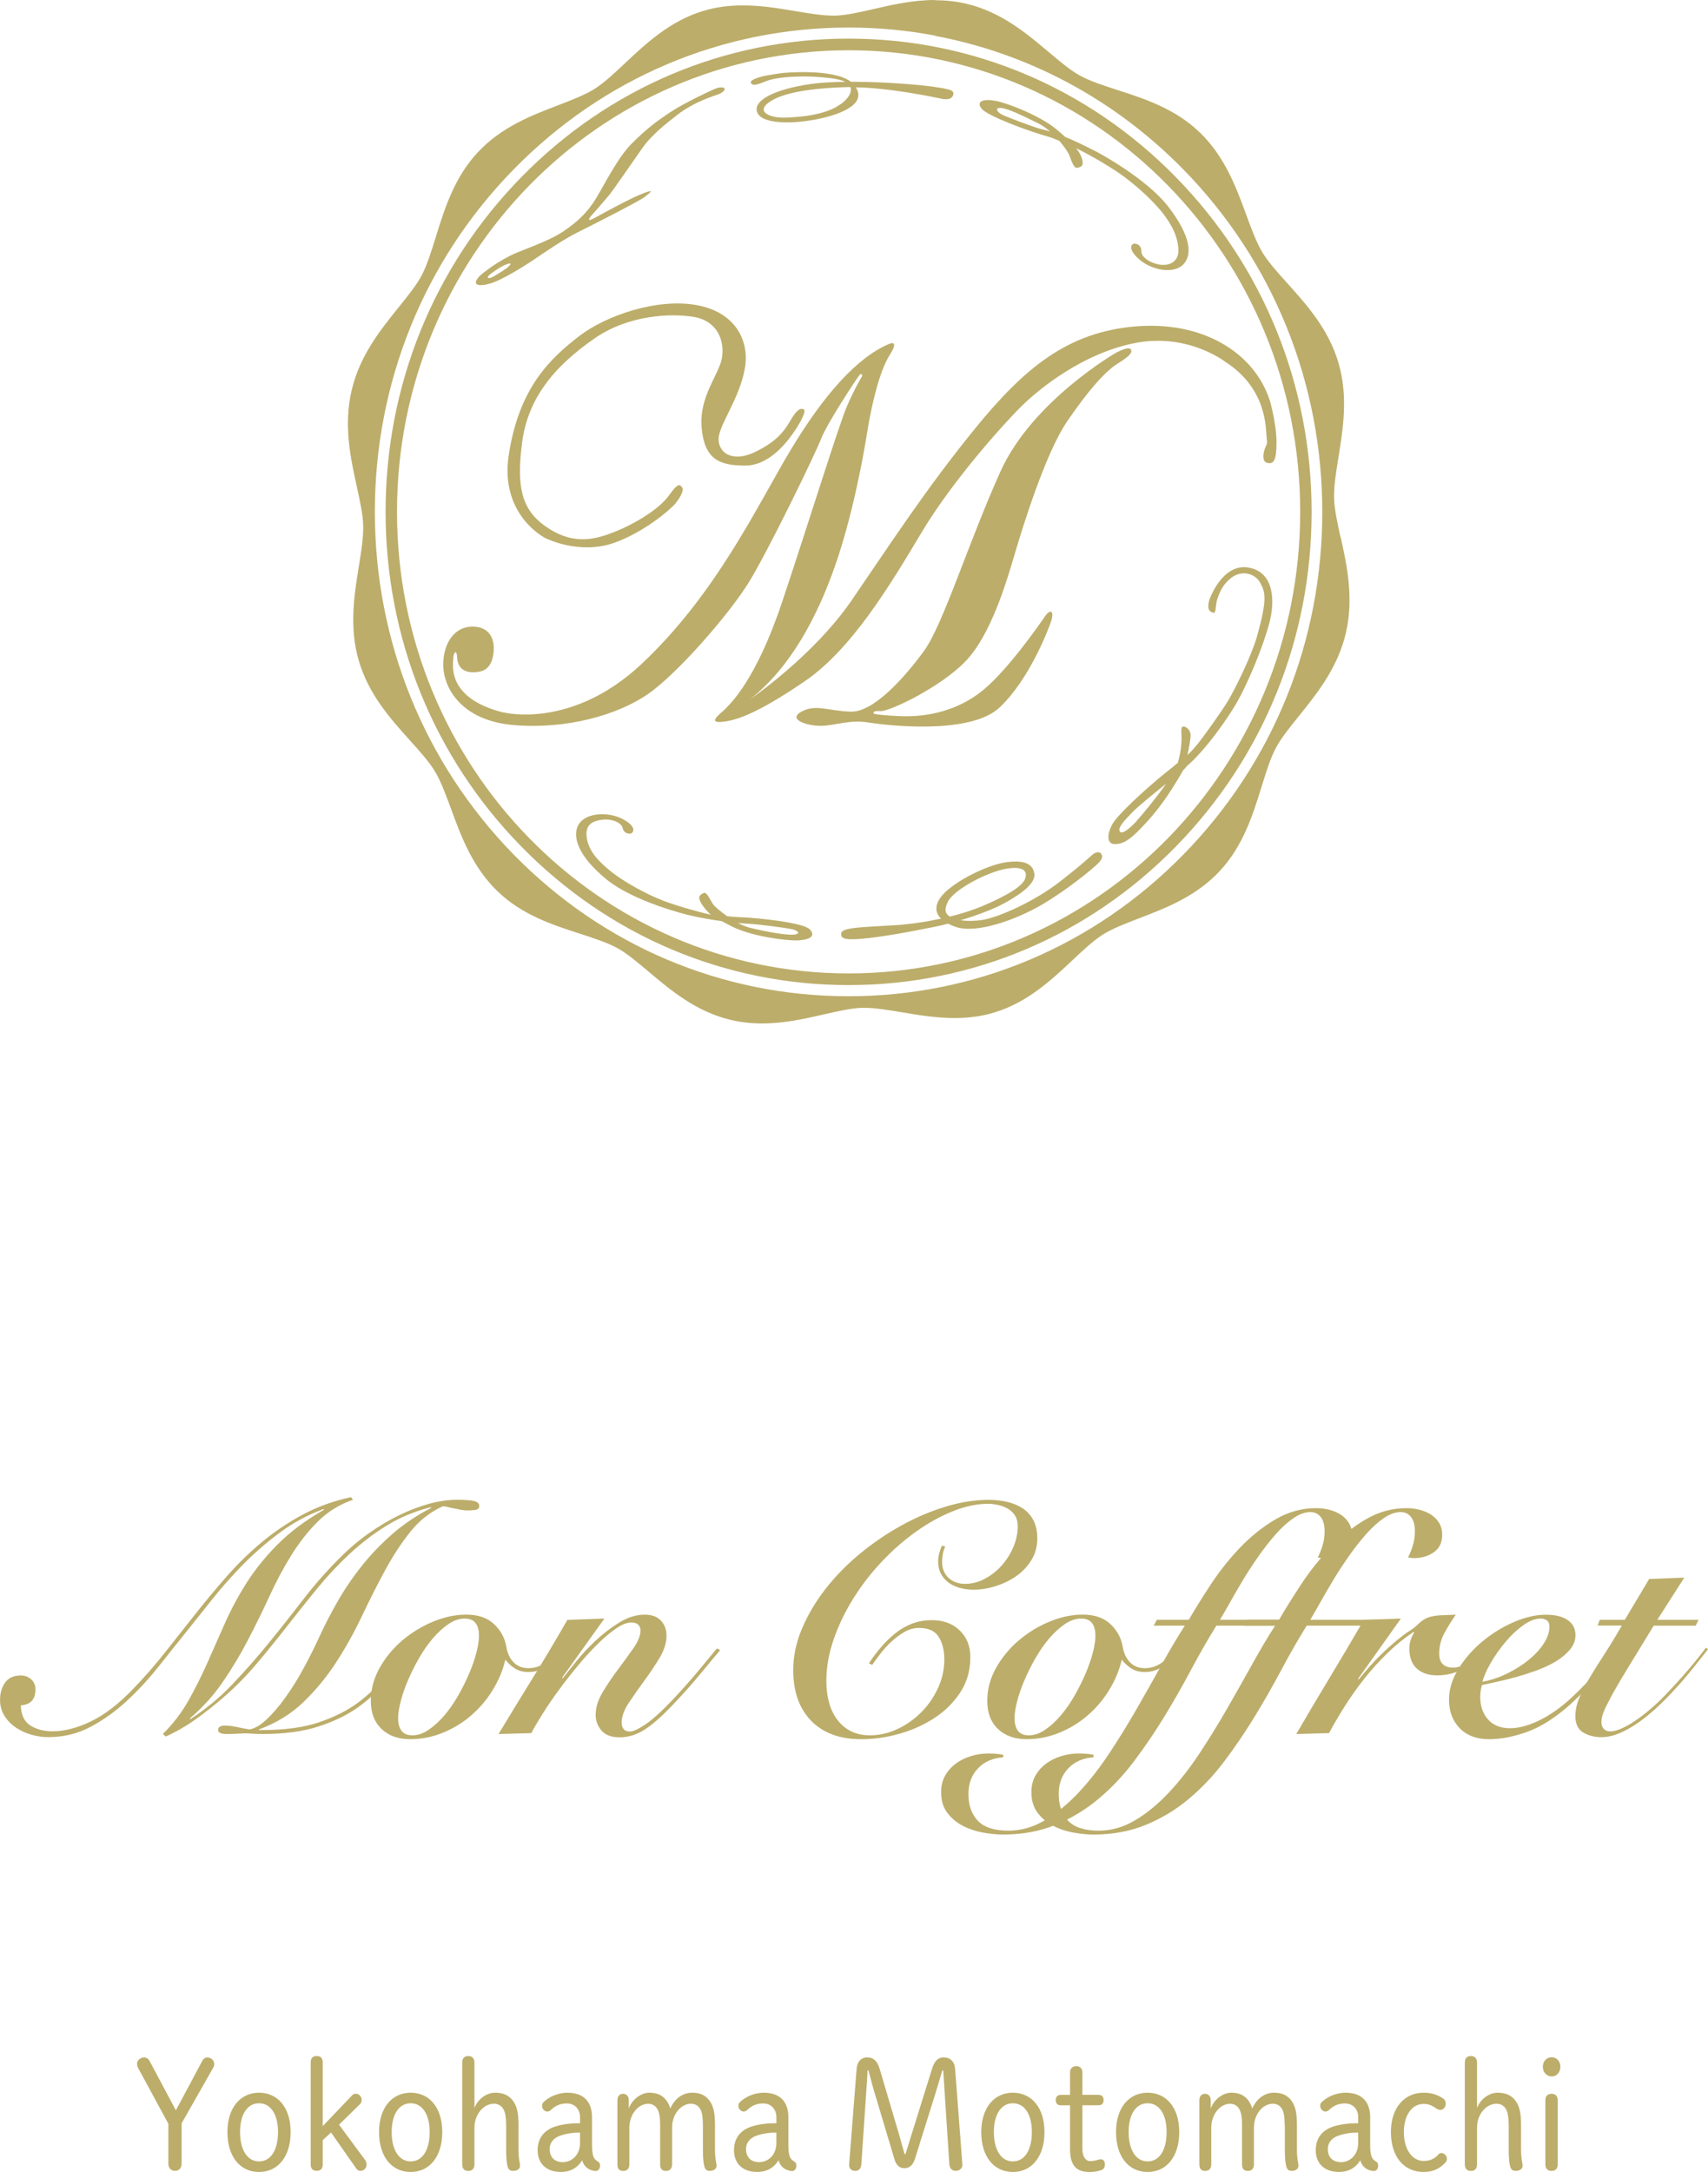 <svg width="162" height="206" viewBox="0 0 162 206" fill="none" xmlns="http://www.w3.org/2000/svg">
<g clip-path="url(#clip0_235_10)">
<path d="M33.472 142.246C32.176 142.697 31.07 143.385 30.144 144.309C29.219 145.233 28.388 146.29 27.647 147.476C26.907 148.666 26.218 149.951 25.581 151.339C24.944 152.723 24.264 154.107 23.544 155.495C22.826 156.878 22.025 158.219 21.142 159.508C20.26 160.802 19.209 161.958 18 162.985L18.06 163.045C19.519 162.099 20.85 160.999 22.051 159.736C23.252 158.473 24.41 157.162 25.516 155.8C26.627 154.437 27.708 153.067 28.767 151.691C29.826 150.316 30.941 149.044 32.112 147.876C33.016 146.952 33.963 146.144 34.949 145.443C35.935 144.747 36.916 144.163 37.893 143.69C38.871 143.217 39.818 142.861 40.743 142.611C41.669 142.366 42.53 142.242 43.331 142.242C44.131 142.242 44.661 142.285 44.98 142.366C45.298 142.448 45.457 142.603 45.457 142.826C45.457 143.05 45.324 143.179 45.057 143.209C44.79 143.239 44.575 143.256 44.411 143.256C44.144 143.256 43.89 143.23 43.658 143.179C43.421 143.127 43.189 143.08 42.965 143.041C42.737 143.002 42.547 142.959 42.397 142.916C42.242 142.878 42.112 142.856 42.009 142.856C40.816 143.389 39.792 144.193 38.927 145.271C38.061 146.35 37.261 147.57 36.524 148.933C35.784 150.295 35.056 151.739 34.337 153.256C33.618 154.773 32.813 156.225 31.918 157.609C31.023 158.992 29.994 160.256 28.818 161.395C27.647 162.533 26.231 163.41 24.565 164.025V164.085H24.84C26.997 164.085 28.805 163.84 30.265 163.346C31.724 162.851 32.96 162.228 33.98 161.468C34.996 160.711 35.844 159.873 36.524 158.962C37.205 158.051 37.82 157.162 38.376 156.302L38.621 156.457C38.044 157.441 37.39 158.412 36.649 159.366C35.909 160.32 35.018 161.171 33.967 161.919C32.921 162.667 31.66 163.277 30.192 163.75C28.724 164.222 26.971 164.459 24.935 164.459C24.608 164.459 24.272 164.45 23.932 164.429C23.592 164.407 23.351 164.398 23.209 164.398C23.084 164.398 22.86 164.411 22.533 164.429C22.206 164.45 21.866 164.459 21.517 164.459C20.962 164.459 20.686 164.334 20.686 164.089C20.686 163.801 20.901 163.659 21.332 163.659C21.659 163.659 22.016 163.702 22.395 163.784C22.774 163.866 23.2 163.947 23.674 164.029C24.186 163.926 24.733 163.603 25.305 163.058C25.882 162.516 26.463 161.837 27.049 161.025C27.634 160.217 28.198 159.315 28.745 158.318C29.288 157.325 29.787 156.332 30.239 155.348C30.751 154.223 31.341 153.071 32.013 151.902C32.68 150.733 33.45 149.599 34.325 148.503C35.198 147.407 36.18 146.384 37.269 145.443C38.358 144.498 39.572 143.69 40.907 143.011L40.847 142.951C39.305 143.342 37.906 143.926 36.654 144.704C35.401 145.482 34.23 146.38 33.141 147.394C32.051 148.408 31.031 149.5 30.075 150.669C29.12 151.838 28.172 153.024 27.238 154.223C26.304 155.421 25.348 156.603 24.371 157.759C23.394 158.919 22.352 159.981 21.241 160.943C20.419 161.661 19.545 162.353 18.619 163.019C17.694 163.685 16.73 164.244 15.722 164.695L15.447 164.45C16.39 163.526 17.186 162.495 17.836 161.356C18.482 160.217 19.084 159.023 19.64 157.772C20.195 156.522 20.759 155.245 21.336 153.943C21.913 152.641 22.606 151.352 23.415 150.08C24.229 148.808 25.219 147.588 26.39 146.419C27.561 145.25 29.012 144.171 30.738 143.187L30.678 143.127C29.18 143.681 27.811 144.416 26.58 145.327C25.348 146.238 24.207 147.227 23.157 148.279C22.111 149.337 21.138 150.424 20.243 151.541C19.347 152.658 18.512 153.711 17.728 154.695C16.885 155.739 16.002 156.848 15.076 158.017C14.151 159.186 13.152 160.273 12.072 161.279C10.991 162.284 9.837 163.114 8.606 163.771C7.375 164.429 6.027 164.755 4.568 164.755C4.034 164.755 3.5 164.678 2.966 164.523C2.432 164.368 1.946 164.145 1.503 163.844C1.059 163.548 0.702 163.178 0.422 162.735C0.146 162.293 0.004 161.786 0.004 161.214C0.004 160.578 0.164 160.037 0.482 159.586C0.801 159.134 1.3 158.907 1.976 158.907C2.368 158.907 2.695 159.031 2.962 159.276C3.229 159.521 3.362 159.839 3.362 160.23C3.362 161.175 2.902 161.678 1.976 161.738C1.998 162.641 2.295 163.277 2.872 163.646C3.448 164.016 4.154 164.201 4.998 164.201C6.109 164.201 7.314 163.887 8.619 163.264C9.923 162.637 11.275 161.597 12.67 160.14C13.716 159.053 14.719 157.905 15.675 156.693C16.631 155.482 17.591 154.27 18.555 153.049C19.519 151.829 20.514 150.639 21.53 149.483C22.546 148.327 23.648 147.252 24.828 146.268C26.007 145.284 27.294 144.416 28.68 143.669C30.067 142.921 31.604 142.362 33.287 141.993L33.472 142.238V142.246Z" fill="#BCAD6A"/>
<path d="M53.447 156.492C53.034 157.025 52.548 157.506 51.984 157.936C51.42 158.365 50.795 158.58 50.12 158.58C49.646 158.58 49.237 158.477 48.888 158.271C48.54 158.064 48.221 157.777 47.933 157.411C47.687 158.438 47.278 159.405 46.714 160.321C46.15 161.232 45.466 162.035 44.665 162.718C43.864 163.406 42.969 163.947 41.983 164.347C40.997 164.747 39.968 164.949 38.901 164.949C37.768 164.949 36.864 164.626 36.188 163.982C35.508 163.337 35.172 162.448 35.172 161.322C35.172 160.196 35.448 159.195 36.003 158.198C36.559 157.201 37.278 156.333 38.16 155.581C39.043 154.833 40.02 154.236 41.087 153.797C42.155 153.355 43.206 153.136 44.23 153.136C45.341 153.136 46.215 153.432 46.852 154.029C47.489 154.627 47.881 155.344 48.023 156.182C48.126 156.797 48.355 157.291 48.716 157.661C49.074 158.03 49.543 158.215 50.12 158.215C50.697 158.215 51.2 158.052 51.691 157.721C52.186 157.394 52.707 156.9 53.262 156.242L53.447 156.487V156.492ZM39.116 164.583C39.628 164.583 40.145 164.412 40.657 164.059C41.169 163.711 41.664 163.26 42.138 162.705C42.611 162.151 43.046 161.528 43.447 160.828C43.847 160.131 44.196 159.431 44.493 158.735C44.79 158.039 45.022 157.373 45.186 156.737C45.35 156.101 45.431 155.568 45.431 155.138C45.431 154.627 45.324 154.227 45.108 153.939C44.893 153.651 44.549 153.509 44.075 153.509C43.563 153.509 43.046 153.686 42.534 154.034C42.022 154.382 41.527 154.833 41.053 155.387C40.58 155.942 40.145 156.569 39.744 157.265C39.344 157.961 38.995 158.662 38.698 159.358C38.401 160.054 38.169 160.72 38.005 161.356C37.842 161.992 37.76 162.525 37.76 162.955C37.76 163.466 37.867 163.866 38.083 164.154C38.298 164.442 38.642 164.583 39.116 164.583Z" fill="#BCAD6A"/>
<path d="M53.383 159.169C53.671 158.799 54.085 158.275 54.632 157.6C55.174 156.921 55.798 156.255 56.496 155.602C57.193 154.945 57.946 154.373 58.747 153.879C59.548 153.385 60.349 153.14 61.149 153.14C61.83 153.14 62.342 153.329 62.691 153.711C63.039 154.089 63.216 154.558 63.216 155.112C63.216 155.808 62.996 156.522 62.553 157.252C62.109 157.979 61.623 158.709 61.089 159.435C60.555 160.166 60.065 160.862 59.625 161.528C59.182 162.194 58.962 162.817 58.962 163.389C58.962 163.634 59.023 163.836 59.148 163.99C59.272 164.145 59.475 164.222 59.763 164.222C60.052 164.222 60.529 164.003 61.197 163.561C61.864 163.118 62.764 162.306 63.892 161.115C64.774 160.17 65.588 159.255 66.328 158.361C67.069 157.467 67.624 156.797 67.994 156.346L68.304 156.5C67.771 157.136 67.112 157.927 66.333 158.868C65.553 159.813 64.718 160.746 63.836 161.666C62.768 162.796 61.86 163.595 61.106 164.063C60.357 164.536 59.582 164.772 58.777 164.772C57.972 164.772 57.421 164.558 57.051 164.128C56.681 163.698 56.496 163.204 56.496 162.65C56.496 161.953 56.715 161.236 57.159 160.497C57.602 159.758 58.089 159.036 58.622 158.327C59.156 157.618 59.643 156.947 60.086 156.311C60.529 155.675 60.749 155.121 60.749 154.648C60.749 154.42 60.676 154.24 60.534 154.094C60.392 153.952 60.172 153.879 59.888 153.879C59.475 153.879 58.992 154.068 58.441 154.446C57.886 154.824 57.301 155.319 56.685 155.924C56.069 156.53 55.441 157.218 54.804 157.987C54.166 158.756 53.564 159.526 53 160.295C52.436 161.064 51.928 161.807 51.476 162.525C51.024 163.243 50.662 163.857 50.395 164.373L47.283 164.463C48.372 162.658 49.465 160.871 50.563 159.096C51.661 157.321 52.746 155.499 53.813 153.634L57.327 153.509L53.318 159.109L53.379 159.169H53.383Z" fill="#BCAD6A"/>
<path d="M89.662 146.677C89.559 146.862 89.481 147.089 89.429 147.356C89.378 147.622 89.352 147.867 89.352 148.095C89.352 148.752 89.559 149.268 89.968 149.65C90.376 150.029 90.902 150.218 91.539 150.218C92.176 150.218 92.826 150.054 93.433 149.723C94.04 149.397 94.574 148.971 95.035 148.447C95.495 147.923 95.861 147.339 96.128 146.694C96.395 146.049 96.528 145.405 96.528 144.773C96.528 144.322 96.43 143.957 96.236 143.682C96.042 143.407 95.792 143.187 95.495 143.037C95.198 142.882 94.888 142.775 94.57 142.715C94.251 142.655 93.967 142.624 93.722 142.624C92.654 142.624 91.535 142.861 90.364 143.333C89.193 143.806 88.035 144.446 86.898 145.254C85.757 146.067 84.672 147.012 83.648 148.099C82.619 149.186 81.715 150.355 80.936 151.606C80.156 152.856 79.532 154.15 79.071 155.482C78.611 156.814 78.378 158.129 78.378 159.418C78.378 160.179 78.464 160.871 78.641 161.494C78.813 162.121 79.076 162.662 79.429 163.122C79.778 163.582 80.208 163.943 80.725 164.201C81.237 164.459 81.835 164.583 82.511 164.583C83.394 164.583 84.259 164.39 85.099 163.999C85.942 163.608 86.696 163.079 87.363 162.413C88.03 161.747 88.564 160.978 88.965 160.106C89.365 159.233 89.567 158.327 89.567 157.381C89.567 156.539 89.391 155.834 89.042 155.258C88.693 154.683 88.065 154.399 87.161 154.399C86.687 154.399 86.235 154.524 85.805 154.768C85.374 155.013 84.961 155.319 84.573 155.675C84.181 156.032 83.833 156.414 83.527 156.814C83.217 157.214 82.95 157.579 82.726 157.905L82.416 157.751C82.765 157.218 83.144 156.711 83.557 156.23C83.966 155.748 84.414 155.314 84.896 154.923C85.378 154.532 85.908 154.227 86.485 153.999C87.062 153.776 87.699 153.66 88.396 153.66C89.464 153.66 90.338 153.982 91.018 154.627C91.694 155.271 92.034 156.118 92.034 157.166C92.034 158.417 91.72 159.526 91.096 160.488C90.467 161.451 89.658 162.263 88.659 162.92C87.66 163.578 86.554 164.081 85.331 164.429C84.108 164.777 82.903 164.953 81.71 164.953C79.657 164.953 78.064 164.369 76.932 163.2C75.8 162.031 75.236 160.432 75.236 158.4C75.236 157.089 75.511 155.774 76.067 154.463C76.622 153.153 77.367 151.894 78.301 150.695C79.235 149.496 80.324 148.383 81.568 147.356C82.812 146.329 84.121 145.439 85.499 144.679C86.876 143.918 88.271 143.325 89.692 142.895C91.108 142.465 92.465 142.251 93.76 142.251C94.354 142.251 94.931 142.311 95.487 142.435C96.042 142.56 96.537 142.758 96.968 143.037C97.398 143.312 97.743 143.69 98.001 144.159C98.259 144.631 98.384 145.216 98.384 145.912C98.384 146.672 98.199 147.351 97.829 147.957C97.458 148.563 96.981 149.07 96.395 149.479C95.81 149.891 95.155 150.205 94.436 150.433C93.717 150.66 93.02 150.772 92.34 150.772C91.909 150.772 91.492 150.72 91.091 150.617C90.691 150.514 90.338 150.355 90.028 150.14C89.718 149.925 89.468 149.646 89.274 149.311C89.081 148.971 88.982 148.568 88.982 148.095C88.982 147.807 89.025 147.519 89.107 147.235C89.188 146.947 89.27 146.733 89.352 146.591L89.662 146.681V146.677Z" fill="#BCAD6A"/>
<path d="M111.915 156.492C111.501 157.025 111.015 157.506 110.451 157.936C109.887 158.365 109.263 158.58 108.587 158.58C108.113 158.58 107.704 158.477 107.356 158.271C107.007 158.064 106.688 157.777 106.4 157.411C106.155 158.438 105.746 159.405 105.182 160.321C104.618 161.232 103.933 162.035 103.132 162.718C102.332 163.406 101.436 163.947 100.45 164.347C99.464 164.747 98.436 164.949 97.368 164.949C96.24 164.949 95.336 164.626 94.656 163.982C93.975 163.337 93.64 162.448 93.64 161.322C93.64 160.196 93.915 159.195 94.471 158.198C95.026 157.201 95.745 156.333 96.627 155.581C97.51 154.833 98.487 154.236 99.555 153.797C100.622 153.355 101.673 153.136 102.698 153.136C103.808 153.136 104.682 153.432 105.315 154.029C105.952 154.627 106.344 155.344 106.486 156.182C106.589 156.797 106.822 157.291 107.179 157.661C107.536 158.03 108.006 158.215 108.583 158.215C109.159 158.215 109.663 158.052 110.154 157.721C110.649 157.394 111.17 156.9 111.725 156.242L111.91 156.487L111.915 156.492ZM97.583 164.583C98.095 164.583 98.612 164.412 99.124 164.059C99.637 163.711 100.132 163.26 100.605 162.705C101.079 162.151 101.514 161.528 101.914 160.828C102.314 160.131 102.663 159.431 102.96 158.735C103.257 158.039 103.49 157.373 103.653 156.737C103.817 156.101 103.899 155.568 103.899 155.138C103.899 154.627 103.791 154.227 103.576 153.939C103.361 153.651 103.016 153.509 102.543 153.509C102.03 153.509 101.514 153.686 101.001 154.034C100.489 154.382 99.994 154.833 99.52 155.387C99.047 155.942 98.612 156.569 98.212 157.265C97.811 157.961 97.463 158.662 97.165 159.358C96.868 160.054 96.636 160.72 96.472 161.356C96.309 161.992 96.227 162.525 96.227 162.955C96.227 163.466 96.335 163.866 96.55 164.154C96.765 164.442 97.109 164.583 97.583 164.583Z" fill="#BCAD6A"/>
<path d="M115.367 154.184C114.567 155.478 113.77 156.866 112.978 158.352C112.186 159.839 111.347 161.317 110.451 162.783C109.556 164.248 108.6 165.658 107.584 167.011C106.568 168.365 105.44 169.56 104.209 170.595C102.977 171.631 101.613 172.456 100.123 173.07C98.634 173.685 96.976 173.994 95.147 173.994C94.531 173.994 93.872 173.926 93.175 173.797C92.477 173.663 91.84 173.444 91.263 173.135C90.686 172.825 90.209 172.417 89.83 171.906C89.451 171.395 89.261 170.746 89.261 169.968C89.261 169.375 89.391 168.851 89.649 168.399C89.907 167.948 90.243 167.57 90.665 167.261C91.087 166.951 91.565 166.715 92.099 166.552C92.632 166.388 93.179 166.307 93.73 166.307C94.019 166.307 94.281 166.315 94.518 166.337C94.755 166.358 94.966 166.388 95.151 166.427V166.672C94.165 166.732 93.368 167.08 92.761 167.716C92.154 168.352 91.853 169.164 91.853 170.148C91.853 171.214 92.15 172.061 92.749 172.688C93.343 173.315 94.311 173.625 95.646 173.625C96.86 173.625 98.018 173.29 99.129 172.624C100.239 171.957 101.303 171.081 102.319 169.994C103.335 168.906 104.303 167.669 105.216 166.285C106.129 164.901 107.003 163.488 107.834 162.039C108.664 160.591 109.461 159.182 110.223 157.811C110.985 156.436 111.704 155.228 112.38 154.18H109.422L109.732 153.625H112.754C113.348 152.598 114.054 151.472 114.864 150.239C115.673 149.01 116.59 147.858 117.606 146.793C118.622 145.727 119.737 144.833 120.951 144.116C122.165 143.398 123.457 143.037 124.834 143.037C125.265 143.037 125.682 143.089 126.083 143.192C126.483 143.295 126.845 143.45 127.163 143.651C127.482 143.858 127.74 144.12 127.934 144.438C128.128 144.756 128.227 145.13 128.227 145.559C128.227 146.299 127.96 146.853 127.426 147.223C126.892 147.592 126.264 147.777 125.545 147.777C125.381 147.777 125.196 147.755 124.989 147.717C125.174 147.347 125.329 146.956 125.45 146.548C125.575 146.14 125.635 145.697 125.635 145.224C125.635 144.631 125.51 144.18 125.265 143.871C125.019 143.561 124.688 143.411 124.279 143.411C123.767 143.411 123.22 143.609 122.647 144.012C122.07 144.412 121.507 144.932 120.951 145.568C120.396 146.204 119.845 146.913 119.302 147.691C118.76 148.469 118.26 149.238 117.808 149.999C117.356 150.759 116.952 151.46 116.59 152.104C116.228 152.749 115.936 153.26 115.712 153.625H123.663L123.323 154.18H115.372L115.367 154.184Z" fill="#BCAD6A"/>
<path d="M123.935 154.184C123.134 155.478 122.337 156.866 121.545 158.352C120.753 159.839 119.914 161.317 119.018 162.783C118.123 164.248 117.167 165.658 116.151 167.011C115.135 168.365 114.007 169.56 112.776 170.595C111.544 171.631 110.18 172.456 108.69 173.07C107.201 173.685 105.543 173.994 103.714 173.994C103.098 173.994 102.439 173.926 101.742 173.797C101.044 173.663 100.407 173.444 99.83 173.135C99.254 172.825 98.776 172.417 98.397 171.906C98.018 171.395 97.824 170.746 97.824 169.968C97.824 169.375 97.953 168.851 98.212 168.399C98.47 167.948 98.806 167.57 99.228 167.261C99.65 166.951 100.127 166.715 100.661 166.552C101.195 166.388 101.742 166.307 102.293 166.307C102.581 166.307 102.844 166.315 103.081 166.337C103.317 166.358 103.528 166.388 103.714 166.427V166.672C102.728 166.732 101.931 167.08 101.324 167.716C100.717 168.352 100.416 169.164 100.416 170.148C100.416 171.214 100.713 172.061 101.311 172.688C101.905 173.315 102.874 173.625 104.209 173.625C105.423 173.625 106.581 173.29 107.691 172.624C108.802 171.957 109.866 171.081 110.882 169.994C111.898 168.906 112.866 167.669 113.779 166.285C114.692 164.901 115.565 163.488 116.396 162.039C117.227 160.591 118.024 159.182 118.786 157.811C119.548 156.436 120.267 155.228 120.942 154.18H117.985L118.295 153.625H121.317C121.911 152.598 122.617 151.472 123.427 150.239C124.236 149.01 125.153 147.858 126.169 146.793C127.185 145.727 128.3 144.833 129.514 144.116C130.728 143.398 132.019 143.037 133.397 143.037C133.828 143.037 134.245 143.089 134.646 143.192C135.046 143.295 135.408 143.45 135.726 143.651C136.045 143.858 136.303 144.12 136.497 144.438C136.69 144.756 136.789 145.13 136.789 145.559C136.789 146.299 136.523 146.853 135.989 147.223C135.455 147.592 134.826 147.777 134.107 147.777C133.944 147.777 133.759 147.755 133.552 147.717C133.737 147.347 133.892 146.956 134.013 146.548C134.138 146.14 134.198 145.697 134.198 145.224C134.198 144.631 134.073 144.18 133.828 143.871C133.582 143.561 133.251 143.411 132.842 143.411C132.329 143.411 131.783 143.609 131.21 144.012C130.633 144.412 130.069 144.932 129.514 145.568C128.959 146.204 128.407 146.913 127.865 147.691C127.323 148.469 126.823 149.238 126.371 149.999C125.919 150.759 125.514 151.46 125.153 152.104C124.791 152.749 124.498 153.26 124.275 153.625H132.226L131.886 154.18H123.935V154.184Z" fill="#BCAD6A"/>
<path d="M122.949 164.463C123.995 162.658 125.058 160.862 126.139 159.079C127.219 157.295 128.291 155.478 129.359 153.634L132.872 153.509L128.804 159.233L128.864 159.293C129.643 158.331 130.336 157.557 130.943 156.969C131.55 156.384 132.08 155.907 132.532 155.538C132.984 155.168 133.363 154.889 133.673 154.691C133.983 154.498 134.206 154.326 134.353 154.184C134.577 153.961 134.788 153.78 134.986 153.647C135.179 153.514 135.412 153.411 135.679 153.337C135.946 153.264 136.269 153.221 136.647 153.2C137.026 153.178 137.504 153.161 138.081 153.14C137.689 153.694 137.332 154.274 137 154.88C136.673 155.486 136.505 156.135 136.505 156.835C136.505 157.716 136.949 158.159 137.831 158.159C138.12 158.159 138.4 158.099 138.679 157.974C138.955 157.85 139.218 157.699 139.467 157.514C139.713 157.33 139.949 157.132 140.178 156.913C140.401 156.698 140.608 156.496 140.793 156.311L140.918 156.466C140.341 157.184 139.665 157.768 138.882 158.219C138.103 158.67 137.25 158.898 136.325 158.898C135.502 158.898 134.856 158.683 134.383 158.254C133.909 157.824 133.673 157.188 133.673 156.346C133.673 155.813 133.828 155.31 134.133 154.837L134.073 154.777C133.212 155.353 132.385 156.019 131.606 156.775C130.827 157.536 130.099 158.335 129.432 159.173C128.765 160.015 128.149 160.879 127.581 161.773C127.017 162.667 126.505 163.531 126.057 164.373L122.944 164.463H122.949Z" fill="#BCAD6A"/>
<path d="M153.648 156.401C153.011 157.261 152.327 158.116 151.599 158.954C150.867 159.796 150.002 160.677 148.994 161.601C147.578 162.873 146.213 163.75 144.909 164.231C143.604 164.712 142.378 164.953 141.224 164.953C140.07 164.953 139.127 164.605 138.451 163.909C137.775 163.213 137.435 162.31 137.435 161.201C137.435 160.217 137.732 159.242 138.331 158.279C138.925 157.317 139.674 156.453 140.582 155.697C141.486 154.94 142.477 154.322 143.557 153.853C144.638 153.385 145.658 153.144 146.622 153.144C147.505 153.144 148.194 153.312 148.689 153.651C149.184 153.991 149.429 154.468 149.429 155.082C149.429 155.576 149.261 156.028 148.921 156.436C148.581 156.848 148.146 157.214 147.613 157.544C147.079 157.871 146.476 158.159 145.809 158.404C145.141 158.649 144.478 158.864 143.82 159.049C143.161 159.233 142.545 159.388 141.969 159.508C141.392 159.633 140.922 159.736 140.552 159.818C140.449 160.23 140.397 160.596 140.397 160.926C140.397 161.807 140.643 162.525 141.138 163.079C141.633 163.634 142.317 163.909 143.204 163.909C144.091 163.909 145.017 163.651 146.054 163.139C147.092 162.628 148.133 161.88 149.184 160.892C149.985 160.131 150.755 159.336 151.496 158.507C152.236 157.678 152.882 156.904 153.437 156.182L153.653 156.397L153.648 156.401ZM146.962 154.309C146.962 154.021 146.885 153.814 146.73 153.694C146.575 153.574 146.377 153.509 146.127 153.509C145.615 153.509 145.06 153.724 144.461 154.154C143.867 154.584 143.307 155.112 142.782 155.74C142.257 156.367 141.796 157.02 141.396 157.708C140.996 158.395 140.733 158.997 140.608 159.508C141.452 159.345 142.253 159.074 143.01 158.692C143.768 158.314 144.444 157.88 145.029 157.398C145.615 156.917 146.084 156.406 146.433 155.86C146.782 155.319 146.958 154.799 146.958 154.304L146.962 154.309Z" fill="#BCAD6A"/>
<path d="M151.521 154.184L151.737 153.63H154.109L156.421 149.754L159.748 149.629L157.191 153.63H161.105L160.829 154.184H156.851C155.926 155.701 155.146 156.977 154.509 158.013C153.872 159.049 153.364 159.912 152.985 160.596C152.606 161.283 152.326 161.833 152.154 162.241C151.978 162.654 151.892 163.011 151.892 163.32C151.892 163.586 151.965 163.801 152.107 163.965C152.249 164.128 152.456 164.21 152.723 164.21C153.235 164.21 153.915 163.947 154.755 163.423C155.594 162.899 156.502 162.177 157.467 161.253C158.125 160.596 158.844 159.826 159.624 158.945C160.403 158.064 161.135 157.171 161.811 156.268L161.996 156.423C161.522 157.037 160.928 157.785 160.209 158.67C159.49 159.551 158.698 160.424 157.837 161.287C157.363 161.76 156.877 162.207 156.373 162.624C155.87 163.045 155.362 163.415 154.849 163.733C154.337 164.051 153.833 164.3 153.338 164.485C152.843 164.669 152.361 164.76 151.887 164.76C151.229 164.76 150.656 164.609 150.161 164.313C149.666 164.016 149.421 163.496 149.421 162.757C149.421 162.224 149.532 161.674 149.761 161.111C149.989 160.548 150.299 159.925 150.699 159.251C151.1 158.572 151.569 157.824 152.103 157.003C152.636 156.182 153.213 155.241 153.829 154.171H151.517L151.521 154.184Z" fill="#BCAD6A"/>
</g>
<path d="M47.782 67.57C47.782 67.57 54.167 69.213 60.807 63.013C67.94 56.349 71.865 47.878 74.986 42.687C78.107 37.487 81.292 33.874 84.381 32.597C84.381 32.597 85.344 32.174 84.381 33.679C83.417 35.184 82.653 38.464 82.255 40.97C81.857 43.476 80.83 49.033 79.182 53.728C77.534 58.424 75.034 63.257 71.157 66.308C71.157 66.308 77.136 62.248 80.79 56.918C84.445 51.589 87.804 46.389 92.501 40.62C97.199 34.851 101.299 31.506 107.66 30.961C114.021 30.416 118.957 33.394 120.446 38.008C120.446 38.008 121.075 40.18 121.075 41.954C121.075 43.728 120.781 44.005 120.247 43.915C119.714 43.826 119.777 43.118 119.961 42.573C120.144 42.028 120.231 42.28 120.136 41.482C120.04 40.685 120.223 36.893 116.211 34.314C116.211 34.314 112.708 31.572 107.716 32.523C102.724 33.476 98.616 36.877 97.127 38.293C95.638 39.709 90.479 45.356 87.406 50.506C84.333 55.657 80.719 61.63 76.3 64.632C71.881 67.643 69.851 68.343 68.45 68.465C67.049 68.587 68.362 67.675 68.745 67.277C69.127 66.878 71.626 64.738 74.182 57.097C76.738 49.457 79.58 40.237 80.36 38.464C81.141 36.69 81.65 35.892 81.746 35.721C81.841 35.55 81.698 35.355 81.507 35.583C81.316 35.811 78.457 40.123 77.892 41.588C77.327 43.053 72.805 52.378 70.966 55.323C69.127 58.269 64.246 63.924 61.396 65.869C58.546 67.814 53.769 69.181 48.777 68.774C43.785 68.367 42.042 65.267 42.042 63.037C42.042 60.979 43.133 59.335 44.98 59.433C46.659 59.522 47.01 60.946 46.763 62.215C46.5 63.591 45.624 63.753 44.892 63.761C44.16 63.77 43.403 63.468 43.355 62.305C43.324 61.597 43.021 61.841 42.997 62.394C42.973 63.013 42.297 66.219 47.774 67.586L47.782 67.57Z" fill="#BCAD6A"/>
<path d="M105.861 33.451C105.861 33.451 97.931 38 94.898 44.705C91.864 51.41 89.46 59.245 87.629 61.752C85.798 64.258 82.86 67.561 80.694 67.496C78.529 67.431 77.374 66.748 76.013 67.496C74.652 68.245 76.57 68.855 77.884 68.839C79.198 68.823 80.559 68.229 82.366 68.522C84.174 68.815 92.016 69.718 94.81 67.098C97.605 64.478 99.444 59.717 99.714 58.863C99.985 58.009 99.659 57.667 99.117 58.456C98.576 59.245 95.582 63.542 93.234 65.462C90.885 67.382 88.003 68.042 85.328 67.919C82.653 67.797 82.86 67.643 82.86 67.643C82.86 67.643 82.701 67.391 83.529 67.439C84.357 67.488 89.126 65.226 91.53 62.769C93.934 60.311 95.407 55.389 96.211 52.654C97.015 49.92 99.157 42.996 101.203 39.985C103.249 36.975 104.873 35.184 106.004 34.485C107.134 33.785 107.461 33.427 107.238 33.118C107.015 32.808 105.853 33.459 105.853 33.459L105.861 33.451Z" fill="#BCAD6A"/>
<path d="M51.755 51.051C51.755 51.051 47.36 48.903 48.26 43.11C49.247 36.722 52.224 33.98 54.907 31.897C57.407 29.96 62.264 28.252 66.061 28.935C69.859 29.619 71.085 32.426 70.655 34.908C70.138 37.861 68.155 40.335 68.155 41.653C68.155 42.971 69.493 43.883 71.587 42.882C73.68 41.881 74.397 40.872 74.978 39.871C75.559 38.87 75.886 38.691 76.212 38.813C76.539 38.935 75.918 40.058 75.408 40.815C74.899 41.572 73.147 44.159 70.679 44.159C68.211 44.159 66.818 43.549 66.547 40.571C66.276 37.593 68.251 35.453 68.482 33.915C68.737 32.247 68.004 30.424 65.807 30.058C63.609 29.692 59.636 29.871 56.444 32.06C52.2 34.973 50.019 38.105 49.517 41.995C48.976 46.169 49.47 48.309 51.715 49.904C54.143 51.613 56.118 51.312 58.259 50.458C60.401 49.603 62.598 48.212 63.49 46.934C64.382 45.657 64.533 46.007 64.708 46.251C64.883 46.495 64.533 47.194 64.023 47.797C63.514 48.399 61.022 50.498 58.275 51.475C54.931 52.663 51.763 51.051 51.763 51.051H51.755Z" fill="#BCAD6A"/>
<path d="M68.729 8.414C68.673 8.251 68.275 8.243 67.837 8.414C67.399 8.585 64.859 9.789 63.586 10.635C62.312 11.481 61.348 12.181 59.883 13.654C58.586 14.964 57.368 17.438 56.548 18.788C55.727 20.139 54.812 21.018 53.379 21.978C51.954 22.938 49.35 23.752 48.355 24.265C46.564 25.184 45.465 26.201 45.465 26.201C44.701 27.047 45.362 27.202 46.452 26.901C47.543 26.608 49.772 25.217 50.712 24.574C51.651 23.939 53.451 22.686 54.947 21.954C56.444 21.221 60.807 18.976 61.181 18.658C61.555 18.341 62.232 17.877 61.078 18.308C59.915 18.739 57.376 20.131 56.436 20.652C55.497 21.172 55.95 20.587 56.237 20.286C56.595 19.903 57.694 18.593 57.845 18.422C57.996 18.251 59.987 15.395 60.879 14.11C61.77 12.816 63.148 11.742 64.27 10.871C65.855 9.642 67.757 9.081 68.116 8.951C68.474 8.821 68.776 8.568 68.729 8.414ZM48.108 25.396C47.989 25.501 46.914 26.201 46.612 26.323C46.309 26.445 46.118 26.348 46.437 26.055C46.437 26.055 47.328 25.331 48.061 25.062C48.785 24.794 48.228 25.29 48.108 25.396Z" fill="#BCAD6A"/>
<path d="M89.898 8.471C88.489 8.104 84.253 7.755 80.703 7.755C78.999 6.444 74.206 6.925 74.206 6.925C74.206 6.925 72.677 7.136 72.2 7.274C71.722 7.413 71.133 7.616 71.22 7.844C71.3 8.047 71.475 8.202 72.645 7.706C73.657 7.283 76.22 7.095 78.776 7.413C79.373 7.486 79.843 7.592 80.161 7.763C78.911 7.779 77.773 7.836 76.905 7.966C73.521 8.454 71.483 9.488 71.794 10.578C72.112 11.725 74.795 11.79 77.176 11.367C79.445 10.96 82.255 9.984 81.172 8.283C84.5 8.332 88.919 9.284 89.11 9.325C89.635 9.455 90.304 9.52 90.423 8.943C90.511 8.552 89.906 8.479 89.906 8.479L89.898 8.471ZM79.779 9.846C78.274 10.977 75.679 11.107 74.485 11.156C73.099 11.213 71.443 10.594 73.179 9.545C74.787 8.568 78.147 8.316 80.4 8.259C80.48 8.259 80.567 8.259 80.663 8.259C80.814 8.674 80.567 9.26 79.779 9.854V9.846Z" fill="#BCAD6A"/>
<path d="M110.837 19.643C108.727 16.876 103.998 14.386 103.998 14.386C102.987 13.882 101.96 13.353 101.052 13.003C100.797 12.767 100.511 12.523 100.176 12.246C98.568 10.928 95.519 9.764 94.42 9.561C93.33 9.358 92.525 9.577 93.107 10.31C93.648 10.993 97.478 12.425 99.531 12.995C99.834 13.076 100.153 13.231 100.479 13.361C100.988 13.955 101.339 14.5 101.426 14.728C101.602 15.184 101.848 16.005 102.183 15.916C102.517 15.826 102.828 15.778 102.629 15.07C102.541 14.761 102.374 14.435 102.071 14.061C103.592 14.801 105.136 15.737 106.06 16.363C107.533 17.364 109.292 18.959 110.232 20.147C111.171 21.335 111.728 22.474 111.768 23.703C111.816 24.932 110.725 25.33 109.674 25.029C108.807 24.777 108.233 24.305 108.249 23.776C108.265 23.231 107.684 23.02 107.477 23.134C107.27 23.247 107.023 23.687 108.042 24.59C109.205 25.623 111.283 26.022 112.206 25.103C113.13 24.191 112.947 22.401 110.837 19.634V19.643ZM98.664 12.222C97.772 11.961 95.702 11.172 95.137 10.92C94.579 10.668 94.293 10.212 94.914 10.236C95.535 10.261 97.008 10.969 98.504 11.717C98.895 11.912 99.261 12.181 99.603 12.474C99.213 12.344 98.895 12.287 98.664 12.222Z" fill="#BCAD6A"/>
<path d="M57.463 83.355C60.13 85.56 65.313 86.789 65.313 86.789C66.412 87.049 67.51 87.237 68.466 87.367C68.768 87.538 69.102 87.709 69.493 87.904C71.348 88.815 74.58 89.238 75.695 89.189C76.801 89.133 77.406 88.783 76.809 88.148C76.212 87.513 72.072 87.058 69.946 86.976C69.636 86.968 69.302 86.936 68.951 86.887C68.322 86.431 67.773 85.975 67.638 85.772C67.359 85.373 67.032 84.535 66.73 84.698C66.427 84.861 66.133 84.983 66.483 85.626C66.634 85.902 67.056 86.456 67.43 86.757C65.782 86.382 63.983 85.837 62.94 85.438C61.284 84.804 59.19 83.64 58.012 82.704C56.834 81.769 55.799 80.735 55.64 79.368C55.504 78.148 56.276 77.838 57.168 77.741C58.06 77.643 58.959 78.026 59.063 78.546C59.166 79.083 59.78 79.157 59.955 78.986C60.13 78.815 60.273 78.343 59.079 77.692C57.718 76.96 55.608 77.057 54.907 78.156C54.215 79.254 54.788 81.15 57.455 83.347L57.463 83.355ZM70.981 87.611C71.913 87.652 74.381 87.985 74.978 88.099C75.575 88.213 76.029 88.498 75.416 88.628C74.803 88.75 72.852 88.408 71.228 88.018C70.806 87.92 70.392 87.749 69.994 87.538C70.4 87.578 70.734 87.595 70.973 87.611H70.981Z" fill="#BCAD6A"/>
<path d="M127.142 50.946C126.848 49.587 126.561 48.301 126.537 47.26C126.505 46.129 126.72 44.786 126.951 43.362C127.389 40.652 127.883 37.577 126.951 34.419C126.02 31.222 123.942 28.919 122.119 26.885C121.171 25.835 120.279 24.842 119.722 23.915C119.165 22.987 118.703 21.726 118.209 20.391C117.262 17.804 116.187 14.874 113.815 12.58C111.474 10.31 108.568 9.374 106.005 8.544C104.659 8.104 103.385 7.698 102.414 7.161C101.514 6.664 100.519 5.826 99.468 4.939C97.366 3.165 94.986 1.164 91.738 0.374C90.758 0.138 89.763 0.024 88.688 0.024V3.401C97.565 5.069 105.734 9.431 112.254 16.087C120.741 24.761 125.415 36.291 125.415 48.562C125.415 60.832 120.741 72.362 112.254 81.036C103.767 89.71 92.486 94.487 80.48 94.487C68.474 94.487 57.193 89.71 48.706 81.036C40.227 72.346 35.554 60.808 35.554 48.545C35.554 36.283 40.227 24.745 48.714 16.071C57.201 7.397 68.482 2.612 80.488 2.612C83.275 2.612 86.013 2.872 88.696 3.377V0C86.594 0 84.596 0.456 82.837 0.863C81.507 1.164 80.249 1.457 79.23 1.481C79.159 1.481 79.095 1.481 79.023 1.481C77.964 1.481 76.722 1.269 75.409 1.05C73.824 0.781 72.192 0.513 70.457 0.513C69.079 0.513 67.837 0.684 66.659 1.05C63.53 2.002 61.277 4.125 59.287 5.989C58.26 6.957 57.288 7.868 56.381 8.438C55.473 9.008 54.239 9.48 52.934 9.984C50.402 10.952 47.536 12.051 45.291 14.476C43.069 16.868 42.154 19.838 41.342 22.458C40.912 23.833 40.514 25.135 39.988 26.128C39.502 27.047 38.682 28.064 37.815 29.139C36.087 31.287 34.12 33.72 33.348 37.04C32.576 40.351 33.245 43.435 33.842 46.145C34.136 47.504 34.423 48.789 34.447 49.831C34.479 50.962 34.264 52.305 34.033 53.728C33.595 56.438 33.102 59.514 34.033 62.671C34.965 65.869 37.042 68.172 38.866 70.206C39.813 71.256 40.705 72.248 41.262 73.176C41.819 74.104 42.281 75.365 42.775 76.699C43.722 79.287 44.797 82.216 47.169 84.511C49.51 86.781 52.416 87.717 54.98 88.547C56.325 88.986 57.599 89.393 58.57 89.93C59.47 90.426 60.465 91.264 61.516 92.151C63.618 93.925 65.998 95.927 69.246 96.716C70.226 96.952 71.221 97.066 72.304 97.066C74.406 97.066 76.404 96.611 78.163 96.204C79.493 95.903 80.751 95.61 81.77 95.585C81.841 95.585 81.905 95.585 81.977 95.585C83.036 95.585 84.278 95.797 85.591 96.016C87.176 96.285 88.808 96.553 90.543 96.553C91.921 96.553 93.163 96.383 94.341 96.016C97.47 95.064 99.723 92.941 101.713 91.077C102.74 90.109 103.712 89.198 104.619 88.628C105.527 88.058 106.761 87.587 108.067 87.082C110.598 86.114 113.464 85.015 115.71 82.59C117.931 80.198 118.846 77.228 119.658 74.608C120.088 73.233 120.486 71.931 121.012 70.938C121.498 70.019 122.318 69.002 123.185 67.928C124.913 65.779 126.879 63.346 127.652 60.035C128.424 56.723 127.755 53.639 127.158 50.929L127.142 50.946Z" fill="#BCAD6A"/>
<path d="M80.488 4.768C104.141 4.768 123.32 24.37 123.32 48.545C123.32 72.72 104.141 92.322 80.488 92.322C56.834 92.322 37.655 72.72 37.655 48.545C37.655 24.37 56.834 4.768 80.488 4.768ZM80.488 3.662C68.76 3.662 57.726 8.332 49.438 16.811C41.142 25.282 36.572 36.551 36.572 48.545C36.572 60.539 41.142 71.809 49.438 80.28C57.734 88.758 68.76 93.429 80.488 93.429C92.215 93.429 103.249 88.758 111.537 80.28C119.833 71.801 124.403 60.531 124.403 48.545C124.403 36.559 119.833 25.282 111.537 16.811C103.242 8.332 92.215 3.662 80.488 3.662Z" fill="#BCAD6A"/>
<path d="M104.419 80.939C104.26 80.76 103.958 80.8 103.647 81.036C103.337 81.272 102.947 81.736 100.51 83.632C98.082 85.52 94.738 86.984 93.249 87.237C92.652 87.343 91.824 87.383 91.116 87.277C92.907 86.749 94.515 86.081 95.224 85.683C96.267 85.105 98.249 83.957 98.106 82.875C97.963 81.793 96.888 81.557 95.343 81.793C93.647 82.053 90.694 83.502 89.5 84.771C88.751 85.569 88.536 86.423 89.253 87.123C86.96 87.627 85.153 87.733 85.153 87.733C82.056 87.936 79.842 87.928 79.787 88.514C79.747 88.929 79.914 89.19 81.642 89.043C83.497 88.888 85.925 88.449 88.552 87.92C88.998 87.831 89.46 87.725 89.922 87.603C90.136 87.717 90.391 87.823 90.678 87.92C92.652 88.579 96.418 87.22 98.886 85.764C101.354 84.307 103.735 82.314 104.188 81.85C104.642 81.386 104.563 81.118 104.411 80.939H104.419ZM89.874 85.577C90.407 84.397 93.624 82.696 95.479 82.387C96.745 82.175 97.35 82.46 97.294 83.03C97.254 83.404 97.254 84.169 93.425 85.829C92.326 86.309 91.171 86.667 90.089 86.936C89.691 86.667 89.523 86.358 89.874 85.585V85.577Z" fill="#BCAD6A"/>
<path d="M118.463 53.834C115.9 53.362 114.698 56.91 114.698 56.91C114.506 57.642 114.602 57.984 115.072 58.114C115.374 58.196 115.255 57.463 115.454 56.837C115.709 56.048 116.011 55.429 116.752 54.827C117.787 53.997 119.06 54.412 119.522 55.266C119.984 56.121 120.255 56.707 119.212 60.393C118.67 62.297 117.086 65.454 116.465 66.487C115.844 67.521 113.997 70.092 113.519 70.653C113.368 70.824 113.018 71.256 112.628 71.606C112.803 70.808 112.93 69.986 112.93 69.775C112.93 69.319 112.636 68.985 112.317 68.912C112.007 68.839 112.038 69.213 112.062 69.669C112.086 70.068 112.062 71.223 111.712 72.346C111.003 72.948 110.303 73.477 109.801 73.908C108.742 74.803 106.107 77.139 105.51 78.156C105.088 78.88 104.833 80.076 105.773 80.06C106.712 80.044 107.437 79.393 108.599 78.148C109.761 76.903 110.677 75.625 111.537 74.201C111.72 73.892 111.975 73.518 112.206 73.07C112.333 72.964 112.5 72.728 112.612 72.623C114.307 71.166 116.465 68.155 117.428 66.422C118.384 64.689 119.753 61.483 120.39 59.107C120.923 57.122 120.915 54.298 118.471 53.842L118.463 53.834ZM107.859 77.814C107.309 78.416 106.505 79.157 106.242 78.896C105.924 78.571 106.641 77.822 107.389 77.049C107.883 76.537 109.196 75.454 110.613 74.323C109.634 75.715 108.297 77.326 107.851 77.806L107.859 77.814Z" fill="#BCAD6A"/>
<g clip-path="url(#clip1_235_10)">
<path d="M13.079 196.092C13.024 196.005 13 195.831 13 195.716C13 195.423 13.308 195.133 13.679 195.133C13.865 195.133 14.078 195.264 14.161 195.423L16.681 200.151L19.213 195.411C19.292 195.264 19.482 195.133 19.679 195.133C19.999 195.133 20.319 195.423 20.319 195.744C20.319 195.859 20.291 195.989 20.24 196.077L17.226 201.384V205.193C17.226 205.629 16.974 205.89 16.598 205.89C16.223 205.89 15.97 205.629 15.97 205.193V201.427L13.079 196.092Z" fill="#BCAD6A"/>
<path d="M21.571 202.216C21.571 199.905 22.796 198.479 24.569 198.479C26.342 198.479 27.567 199.89 27.567 202.216C27.567 204.543 26.354 205.998 24.569 205.998C22.784 205.998 21.571 204.559 21.571 202.216ZM26.37 202.216C26.37 200.528 25.675 199.481 24.569 199.481C23.463 199.481 22.768 200.528 22.768 202.216C22.768 203.905 23.463 204.995 24.569 204.995C25.675 204.995 26.37 203.932 26.37 202.216Z" fill="#BCAD6A"/>
<path d="M33.353 198.768C33.472 198.637 33.578 198.578 33.78 198.578C34.049 198.578 34.301 198.867 34.301 199.129C34.301 199.347 34.25 199.462 34.116 199.592L32.157 201.511L34.637 204.872C34.716 204.987 34.771 205.133 34.771 205.28C34.771 205.657 34.491 205.89 34.183 205.89C34.049 205.89 33.891 205.819 33.812 205.7L31.398 202.252L30.612 202.977V205.276C30.612 205.684 30.411 205.887 30.04 205.887C29.668 205.887 29.467 205.684 29.467 205.276V195.613C29.467 195.205 29.668 195.002 30.04 195.002C30.411 195.002 30.612 195.205 30.612 195.613V201.649L33.357 198.768H33.353Z" fill="#BCAD6A"/>
<path d="M35.952 202.216C35.952 199.905 37.177 198.479 38.95 198.479C40.724 198.479 41.948 199.89 41.948 202.216C41.948 204.543 40.735 205.998 38.95 205.998C37.165 205.998 35.952 204.559 35.952 202.216ZM40.751 202.216C40.751 200.528 40.056 199.481 38.95 199.481C37.844 199.481 37.149 200.528 37.149 202.216C37.149 203.905 37.844 204.995 38.95 204.995C40.056 204.995 40.751 203.932 40.751 202.216Z" fill="#BCAD6A"/>
<path d="M48.003 201.59C48.003 200.686 47.897 200.207 47.656 199.901C47.442 199.64 47.15 199.525 46.842 199.525C45.894 199.525 45.001 200.5 45.001 201.78V205.272C45.001 205.68 44.788 205.898 44.413 205.898C44.038 205.898 43.84 205.68 43.84 205.272V195.629C43.84 195.22 44.041 195.002 44.413 195.002C44.784 195.002 45.001 195.22 45.001 195.629V199.933C45.309 199.089 46.147 198.479 46.949 198.479C47.656 198.479 48.189 198.681 48.576 199.148C49.002 199.656 49.176 200.298 49.176 201.519V203.818C49.176 204.341 49.216 204.82 49.311 205.229C49.322 205.288 49.322 205.375 49.322 205.431C49.322 205.676 49.081 205.894 48.671 205.894C48.351 205.894 48.205 205.748 48.126 205.399C48.031 204.963 48.007 204.511 48.007 203.814V201.59H48.003Z" fill="#BCAD6A"/>
<path d="M55.014 200.805C55.014 200.005 54.481 199.497 53.762 199.497C53.11 199.497 52.656 199.731 52.257 200.108C52.162 200.195 52.044 200.266 51.91 200.266C51.641 200.266 51.416 199.989 51.416 199.771C51.416 199.624 51.416 199.525 51.511 199.422C51.949 198.942 52.846 198.479 53.817 198.479C55.31 198.479 56.152 199.291 56.152 200.805V203.393C56.152 204.472 56.31 204.761 56.645 204.963C56.831 205.078 56.914 205.181 56.914 205.383C56.914 205.704 56.74 205.906 56.499 205.906C56.274 205.906 56.045 205.819 55.899 205.748C55.567 205.573 55.338 205.312 55.219 204.888C54.805 205.569 54.141 205.994 53.193 205.994C51.752 205.994 50.993 205.122 50.993 203.944C50.993 202.648 51.767 201.951 52.739 201.661C53.474 201.443 54.232 201.372 55.018 201.372V200.805H55.014ZM55.014 202.26C54.346 202.26 53.707 202.347 53.106 202.565C52.613 202.739 52.135 203.132 52.135 203.829C52.135 204.527 52.534 205.066 53.387 205.066C54.24 205.066 55.014 204.368 55.014 203.263V202.26Z" fill="#BCAD6A"/>
<path d="M66.666 201.59C66.666 200.686 66.571 200.207 66.334 199.902C66.132 199.64 65.852 199.525 65.532 199.525C64.6 199.525 63.747 200.5 63.747 201.78V205.272C63.747 205.68 63.534 205.898 63.158 205.898C62.783 205.898 62.613 205.68 62.613 205.272V201.594C62.613 200.69 62.507 200.211 62.266 199.905C62.064 199.644 61.784 199.529 61.48 199.529C60.547 199.529 59.694 200.504 59.694 201.812V205.272C59.694 205.68 59.481 205.898 59.106 205.898C58.731 205.898 58.561 205.68 58.561 205.272V199.192C58.561 198.815 58.774 198.582 59.094 198.582C59.414 198.582 59.639 198.815 59.639 199.192V199.977C59.959 199.105 60.8 198.479 61.586 198.479C62.254 198.479 62.787 198.681 63.158 199.148C63.344 199.382 63.478 199.644 63.573 199.977C64.067 198.903 64.88 198.479 65.639 198.479C66.334 198.479 66.851 198.681 67.227 199.148C67.641 199.656 67.815 200.298 67.815 201.519V203.818C67.815 204.341 67.855 204.82 67.949 205.229C67.961 205.288 67.961 205.375 67.961 205.431C67.961 205.676 67.72 205.894 67.321 205.894C67.013 205.894 66.867 205.748 66.788 205.399C66.693 204.963 66.67 204.511 66.67 203.814V201.59H66.666Z" fill="#BCAD6A"/>
<path d="M73.637 200.805C73.637 200.005 73.104 199.497 72.385 199.497C71.734 199.497 71.279 199.731 70.88 200.108C70.786 200.195 70.667 200.266 70.533 200.266C70.264 200.266 70.039 199.989 70.039 199.771C70.039 199.624 70.039 199.525 70.134 199.422C70.572 198.942 71.469 198.479 72.441 198.479C73.934 198.479 74.775 199.291 74.775 200.805V203.393C74.775 204.472 74.933 204.761 75.269 204.963C75.454 205.078 75.537 205.181 75.537 205.383C75.537 205.704 75.363 205.906 75.123 205.906C74.897 205.906 74.668 205.819 74.522 205.748C74.19 205.573 73.961 205.312 73.843 204.888C73.428 205.569 72.764 205.994 71.817 205.994C70.375 205.994 69.617 205.122 69.617 203.944C69.617 202.648 70.391 201.951 71.362 201.661C72.097 201.443 72.855 201.372 73.641 201.372V200.805H73.637ZM73.637 202.26C72.97 202.26 72.33 202.347 71.73 202.565C71.236 202.739 70.758 203.132 70.758 203.829C70.758 204.527 71.157 205.066 72.01 205.066C72.863 205.066 73.637 204.368 73.637 203.263V202.26Z" fill="#BCAD6A"/>
<path d="M82.287 196.37C82.248 197.068 82.208 197.825 82.153 198.522L81.699 205.24C81.671 205.692 81.446 205.894 81.11 205.894C80.775 205.894 80.538 205.676 80.538 205.355C80.538 205.312 80.538 205.24 80.549 205.153L81.245 196.251C81.296 195.538 81.671 195.129 82.272 195.129C82.805 195.129 83.204 195.45 83.417 196.164L85.269 202.418C85.443 203.013 85.617 203.683 85.791 204.293H85.886C86.087 203.683 86.273 203.029 86.458 202.446L88.417 196.164C88.643 195.45 89.002 195.129 89.496 195.129C90.124 195.129 90.534 195.506 90.59 196.219L91.269 205.149C91.281 205.252 91.281 205.308 91.281 205.351C91.281 205.629 91.012 205.891 90.669 205.891C90.294 205.891 90.068 205.673 90.041 205.237L89.614 198.72C89.563 197.947 89.519 197.151 89.468 196.378H89.373C89.148 197.147 88.919 197.92 88.694 198.645L86.774 204.769C86.6 205.32 86.281 205.641 85.787 205.641C85.293 205.641 85.001 205.351 84.827 204.753L82.975 198.558C82.761 197.86 82.56 197.075 82.374 196.362H82.279L82.287 196.37Z" fill="#BCAD6A"/>
<path d="M93.07 202.216C93.07 199.905 94.299 198.479 96.068 198.479C97.838 198.479 99.066 199.89 99.066 202.216C99.066 204.543 97.853 205.998 96.068 205.998C94.283 205.998 93.07 204.559 93.07 202.216ZM97.869 202.216C97.869 200.528 97.178 199.481 96.068 199.481C94.958 199.481 94.267 200.528 94.267 202.216C94.267 203.905 94.958 204.995 96.068 204.995C97.178 204.995 97.869 203.932 97.869 202.216Z" fill="#BCAD6A"/>
<path d="M102.664 203.861C102.664 204.531 102.984 204.967 103.371 204.967C103.573 204.967 103.798 204.939 104.011 204.88C104.146 204.836 104.304 204.793 104.398 204.793C104.651 204.793 104.797 204.967 104.797 205.288C104.797 205.534 104.691 205.724 104.505 205.799C104.173 205.93 103.758 206.001 103.371 206.001C102.092 206.001 101.491 205.407 101.491 203.806V199.676H100.61C100.318 199.676 100.133 199.501 100.133 199.18C100.133 198.859 100.318 198.685 100.61 198.685H101.491V196.572C101.491 196.18 101.716 195.962 102.08 195.962C102.443 195.962 102.664 196.18 102.664 196.572V198.681H104.197C104.489 198.681 104.675 198.855 104.675 199.176C104.675 199.497 104.489 199.672 104.197 199.672H102.664V203.861Z" fill="#BCAD6A"/>
<path d="M105.852 202.216C105.852 199.905 107.08 198.479 108.85 198.479C110.619 198.479 111.848 199.89 111.848 202.216C111.848 204.543 110.635 205.998 108.85 205.998C107.064 205.998 105.852 204.559 105.852 202.216ZM110.651 202.216C110.651 200.528 109.96 199.481 108.85 199.481C107.74 199.481 107.049 200.528 107.049 202.216C107.049 203.905 107.74 204.995 108.85 204.995C109.96 204.995 110.651 203.932 110.651 202.216Z" fill="#BCAD6A"/>
<path d="M121.848 201.59C121.848 200.686 121.754 200.207 121.517 199.902C121.315 199.64 121.039 199.525 120.719 199.525C119.787 199.525 118.934 200.5 118.934 201.78V205.272C118.934 205.68 118.72 205.898 118.349 205.898C117.978 205.898 117.804 205.68 117.804 205.272V201.594C117.804 200.69 117.697 200.211 117.456 199.905C117.255 199.644 116.978 199.529 116.67 199.529C115.738 199.529 114.885 200.504 114.885 201.812V205.272C114.885 205.68 114.672 205.898 114.3 205.898C113.929 205.898 113.755 205.68 113.755 205.272V199.192C113.755 198.815 113.969 198.582 114.289 198.582C114.609 198.582 114.834 198.815 114.834 199.192V199.977C115.154 199.105 115.995 198.479 116.781 198.479C117.448 198.479 117.982 198.681 118.353 199.148C118.539 199.382 118.673 199.644 118.768 199.977C119.261 198.903 120.075 198.479 120.833 198.479C121.525 198.479 122.046 198.681 122.421 199.148C122.836 199.656 123.01 200.298 123.01 201.519V203.818C123.01 204.341 123.049 204.82 123.144 205.229C123.156 205.288 123.156 205.375 123.156 205.431C123.156 205.676 122.915 205.894 122.516 205.894C122.208 205.894 122.062 205.748 121.983 205.399C121.888 204.963 121.864 204.511 121.864 203.814V201.59H121.848Z" fill="#BCAD6A"/>
<path d="M128.82 200.805C128.82 200.005 128.287 199.497 127.568 199.497C126.916 199.497 126.462 199.731 126.063 200.108C125.968 200.195 125.85 200.266 125.715 200.266C125.451 200.266 125.221 199.989 125.221 199.771C125.221 199.624 125.221 199.525 125.316 199.422C125.755 198.942 126.651 198.479 127.623 198.479C129.116 198.479 129.957 199.291 129.957 200.805V203.393C129.957 204.472 130.119 204.761 130.451 204.963C130.637 205.078 130.716 205.181 130.716 205.383C130.716 205.704 130.542 205.906 130.301 205.906C130.076 205.906 129.847 205.819 129.701 205.748C129.369 205.573 129.14 205.312 129.021 204.888C128.606 205.569 127.943 205.994 126.995 205.994C125.553 205.994 124.795 205.122 124.795 203.944C124.795 202.648 125.569 201.951 126.541 201.661C127.275 201.443 128.034 201.372 128.82 201.372V200.805ZM128.82 202.26C128.152 202.26 127.512 202.347 126.912 202.565C126.418 202.739 125.94 203.132 125.94 203.829C125.94 204.527 126.339 205.066 127.192 205.066C128.046 205.066 128.82 204.368 128.82 203.263V202.26Z" fill="#BCAD6A"/>
<path d="M137.083 205.11C136.538 205.704 135.882 205.998 135.017 205.998C133.176 205.998 131.924 204.559 131.924 202.216C131.924 199.874 133.232 198.479 135.017 198.479C135.712 198.479 136.309 198.637 136.897 199.045C137.059 199.16 137.122 199.323 137.122 199.541C137.122 199.846 136.881 200.108 136.629 200.108C136.443 200.108 136.336 200.048 136.19 199.949C135.752 199.644 135.416 199.541 135.017 199.541C133.951 199.541 133.153 200.575 133.153 202.216C133.153 203.857 133.939 204.951 135.033 204.951C135.606 204.951 136.048 204.749 136.368 204.4C136.486 204.269 136.581 204.198 136.7 204.198C136.98 204.198 137.233 204.46 137.233 204.705C137.233 204.88 137.205 204.983 137.087 205.114L137.083 205.11Z" fill="#BCAD6A"/>
<path d="M143.094 201.59C143.094 200.686 142.988 200.207 142.747 199.901C142.533 199.64 142.241 199.525 141.933 199.525C140.985 199.525 140.092 200.5 140.092 201.78V205.272C140.092 205.68 139.879 205.898 139.508 205.898C139.137 205.898 138.935 205.68 138.935 205.272V195.629C138.935 195.22 139.137 195.002 139.508 195.002C139.879 195.002 140.092 195.22 140.092 195.629V199.933C140.401 199.089 141.238 198.479 142.04 198.479C142.747 198.479 143.28 198.681 143.667 199.148C144.094 199.656 144.267 200.298 144.267 201.519V203.818C144.267 204.341 144.307 204.82 144.402 205.229C144.414 205.288 144.414 205.375 144.414 205.431C144.414 205.676 144.173 205.894 143.762 205.894C143.442 205.894 143.296 205.748 143.217 205.399C143.122 204.963 143.098 204.511 143.098 203.814V201.59H143.094Z" fill="#BCAD6A"/>
<path d="M148 196.021C148 196.544 147.641 196.937 147.175 196.937C146.708 196.937 146.333 196.544 146.333 196.021C146.333 195.498 146.693 195.117 147.175 195.117C147.656 195.117 148 195.51 148 196.021ZM146.574 199.192C146.574 198.8 146.799 198.582 147.163 198.582C147.526 198.582 147.747 198.8 147.747 199.192V205.288C147.747 205.68 147.522 205.898 147.163 205.898C146.803 205.898 146.574 205.68 146.574 205.288V199.192Z" fill="#BCAD6A"/>
</g>
<defs>
<clipPath id="clip0_235_10">
<rect width="162" height="32" fill="white" transform="translate(0 142)"/>
</clipPath>
<clipPath id="clip1_235_10">
<rect width="135" height="11" fill="white" transform="translate(13 195)"/>
</clipPath>
</defs>
</svg>
